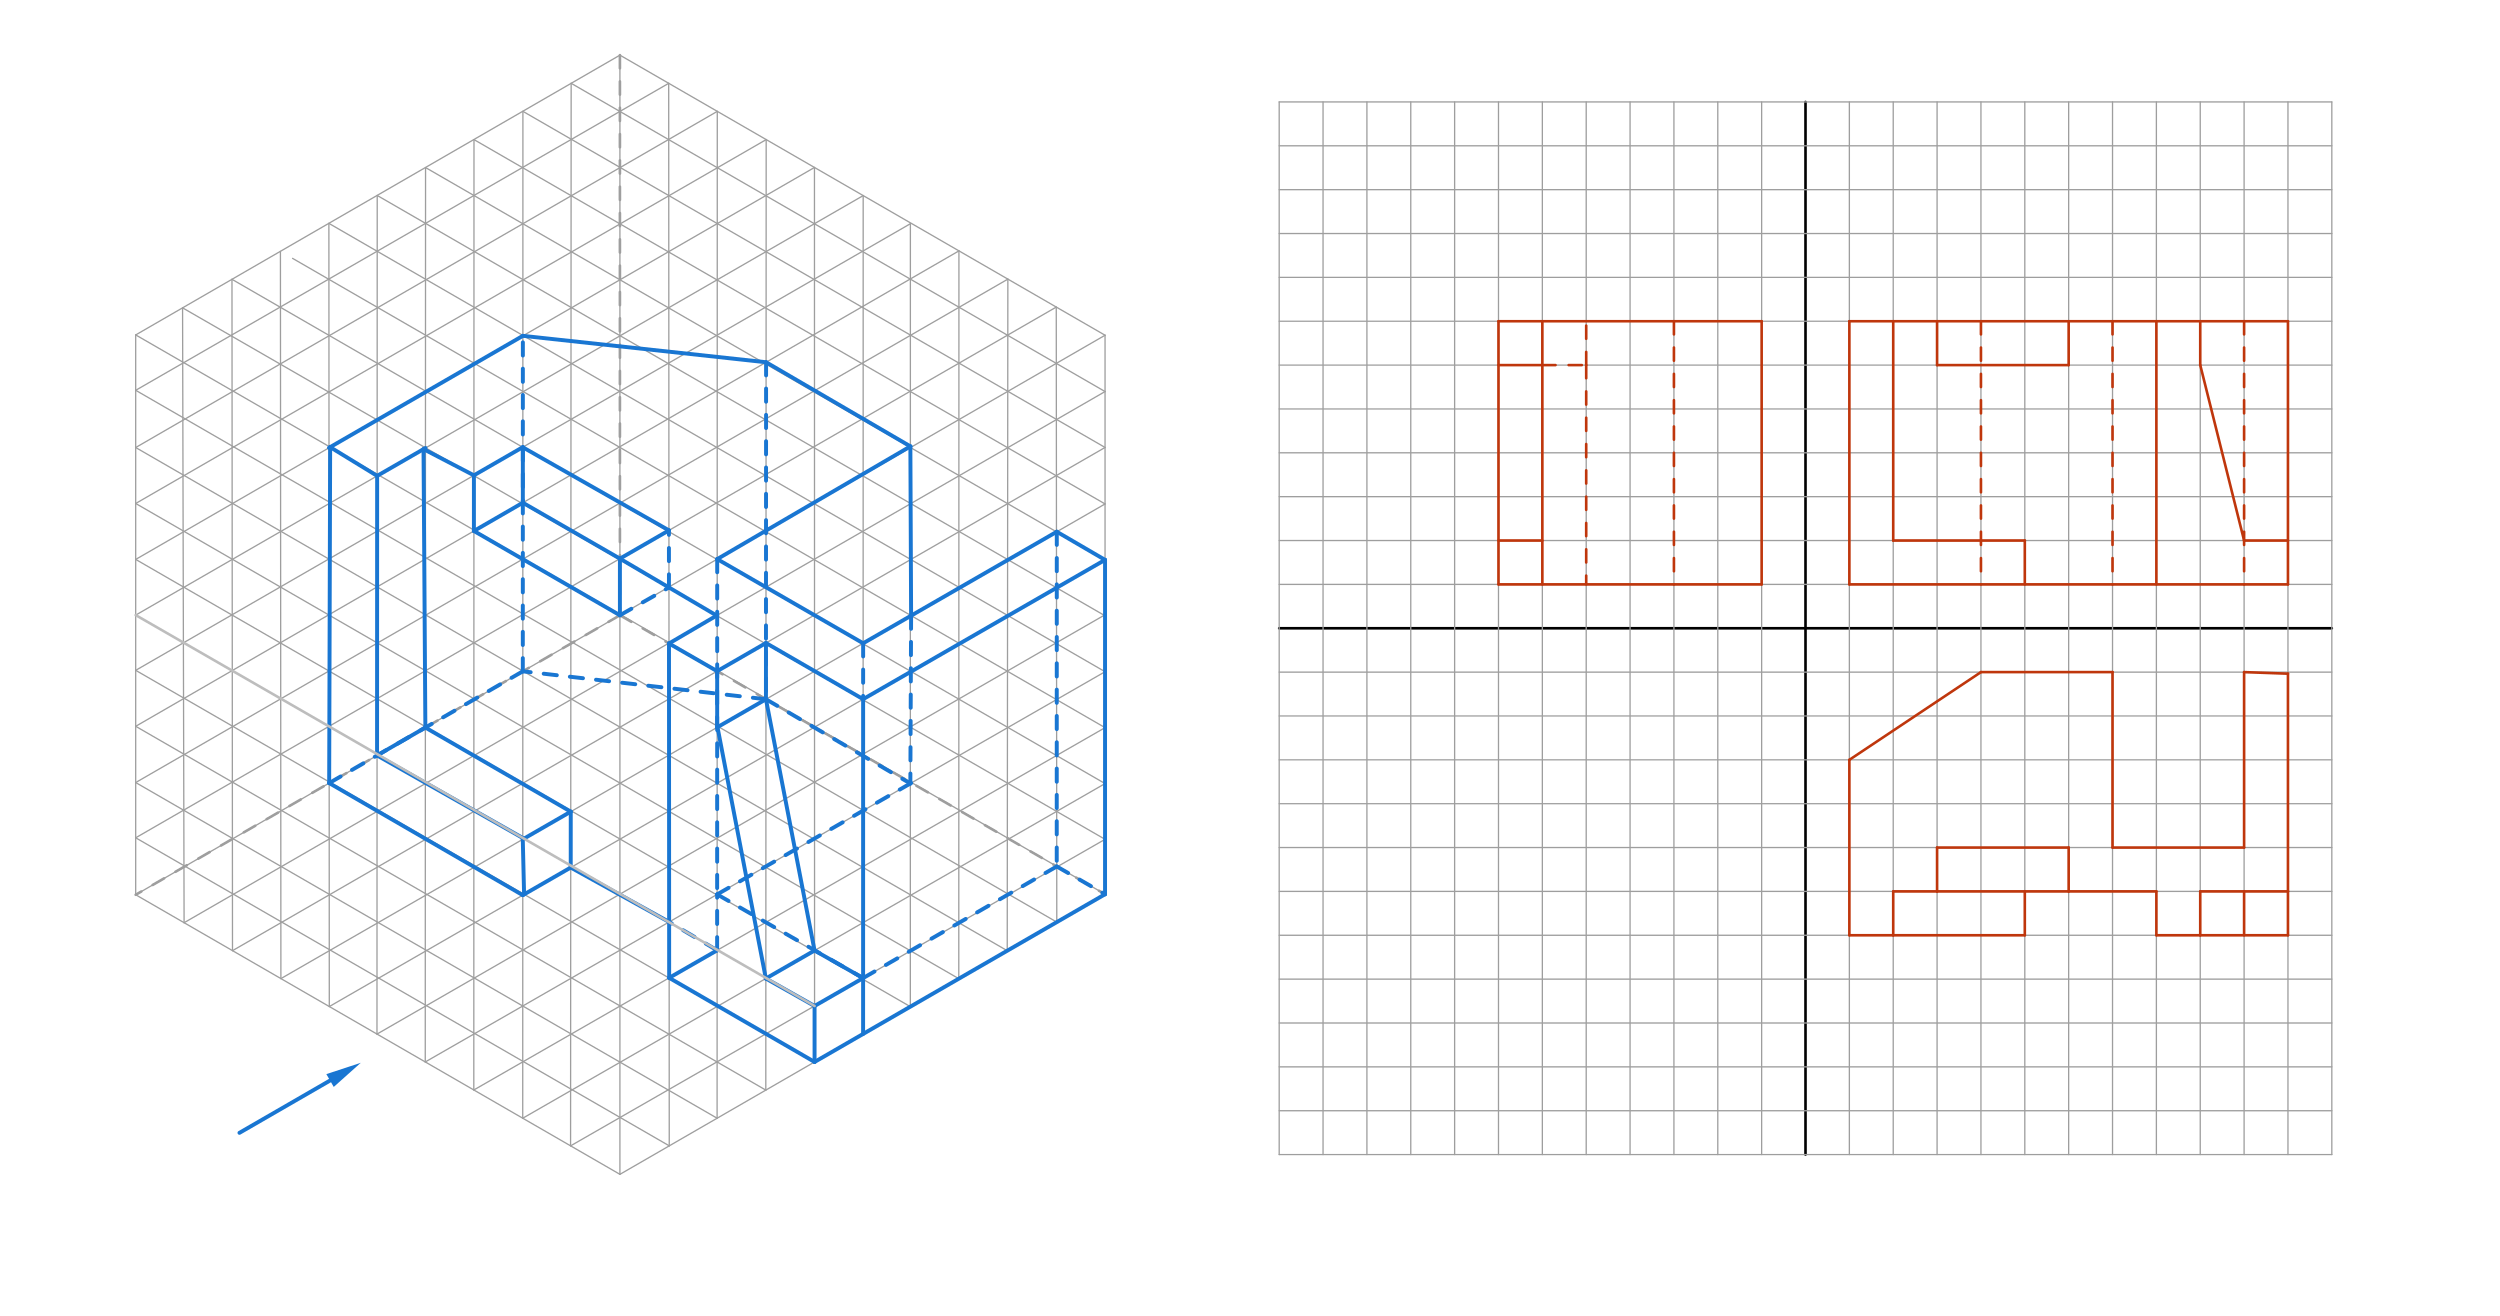 <svg xmlns="http://www.w3.org/2000/svg" class="svg--816" height="100%" preserveAspectRatio="xMidYMid meet" viewBox="0 0 1900 1000" width="100%"><defs><marker id="marker-arrow" markerHeight="16" markerUnits="userSpaceOnUse" markerWidth="24" orient="auto-start-reverse" refX="24" refY="4" viewBox="0 0 24 8"><path d="M 0 0 L 24 4 L 0 8 z" stroke="inherit"></path></marker></defs><g class="aux-layer--949"></g><g class="main-layer--75a"><g class="element--733"><line stroke="#000000" stroke-dasharray="none" stroke-linecap="round" stroke-width="2" x1="1372.184" x2="1372.183" y1="877.472" y2="77.472"></line></g><g class="element--733"><line stroke="#000000" stroke-dasharray="none" stroke-linecap="round" stroke-width="2" x1="1772.183" x2="972.184" y1="477.472" y2="477.472"></line></g><g class="element--733"><line stroke="#9E9E9E" stroke-dasharray="none" stroke-linecap="round" stroke-width="1" x1="972.184" x2="1772.183" y1="110.806" y2="110.806"></line></g><g class="element--733"><line stroke="#9E9E9E" stroke-dasharray="none" stroke-linecap="round" stroke-width="1" x1="972.184" x2="1772.183" y1="144.139" y2="144.139"></line></g><g class="element--733"><line stroke="#9E9E9E" stroke-dasharray="none" stroke-linecap="round" stroke-width="1" x1="972.184" x2="1772.183" y1="177.472" y2="177.472"></line></g><g class="element--733"><line stroke="#9E9E9E" stroke-dasharray="none" stroke-linecap="round" stroke-width="1" x1="972.184" x2="1772.183" y1="210.806" y2="210.806"></line></g><g class="element--733"><line stroke="#9E9E9E" stroke-dasharray="none" stroke-linecap="round" stroke-width="1" x1="972.184" x2="1772.183" y1="244.139" y2="244.139"></line></g><g class="element--733"><line stroke="#9E9E9E" stroke-dasharray="none" stroke-linecap="round" stroke-width="1" x1="972.184" x2="1772.183" y1="277.472" y2="277.472"></line></g><g class="element--733"><line stroke="#9E9E9E" stroke-dasharray="none" stroke-linecap="round" stroke-width="1" x1="972.184" x2="1772.183" y1="310.806" y2="310.806"></line></g><g class="element--733"><line stroke="#9E9E9E" stroke-dasharray="none" stroke-linecap="round" stroke-width="1" x1="972.184" x2="1772.183" y1="344.139" y2="344.139"></line></g><g class="element--733"><line stroke="#9E9E9E" stroke-dasharray="none" stroke-linecap="round" stroke-width="1" x1="972.184" x2="1772.183" y1="377.472" y2="377.472"></line></g><g class="element--733"><line stroke="#9E9E9E" stroke-dasharray="none" stroke-linecap="round" stroke-width="1" x1="972.184" x2="1772.183" y1="410.806" y2="410.806"></line></g><g class="element--733"><line stroke="#9E9E9E" stroke-dasharray="none" stroke-linecap="round" stroke-width="1" x1="972.184" x2="1772.183" y1="444.139" y2="444.139"></line></g><g class="element--733"><line stroke="#9E9E9E" stroke-dasharray="none" stroke-linecap="round" stroke-width="1" x1="972.184" x2="1772.183" y1="510.806" y2="510.806"></line></g><g class="element--733"><line stroke="#9E9E9E" stroke-dasharray="none" stroke-linecap="round" stroke-width="1" x1="972.184" x2="1772.183" y1="544.139" y2="544.139"></line></g><g class="element--733"><line stroke="#9E9E9E" stroke-dasharray="none" stroke-linecap="round" stroke-width="1" x1="972.184" x2="1772.183" y1="577.472" y2="577.472"></line></g><g class="element--733"><line stroke="#9E9E9E" stroke-dasharray="none" stroke-linecap="round" stroke-width="1" x1="972.184" x2="1772.183" y1="610.806" y2="610.806"></line></g><g class="element--733"><line stroke="#9E9E9E" stroke-dasharray="none" stroke-linecap="round" stroke-width="1" x1="972.184" x2="1772.183" y1="644.139" y2="644.139"></line></g><g class="element--733"><line stroke="#9E9E9E" stroke-dasharray="none" stroke-linecap="round" stroke-width="1" x1="972.184" x2="1772.183" y1="677.472" y2="677.472"></line></g><g class="element--733"><line stroke="#9E9E9E" stroke-dasharray="none" stroke-linecap="round" stroke-width="1" x1="972.184" x2="1772.183" y1="710.806" y2="710.806"></line></g><g class="element--733"><line stroke="#9E9E9E" stroke-dasharray="none" stroke-linecap="round" stroke-width="1" x1="972.184" x2="1772.183" y1="744.139" y2="744.139"></line></g><g class="element--733"><line stroke="#9E9E9E" stroke-dasharray="none" stroke-linecap="round" stroke-width="1" x1="972.184" x2="1772.183" y1="777.472" y2="777.472"></line></g><g class="element--733"><line stroke="#9E9E9E" stroke-dasharray="none" stroke-linecap="round" stroke-width="1" x1="972.184" x2="1772.183" y1="810.806" y2="810.806"></line></g><g class="element--733"><line stroke="#9E9E9E" stroke-dasharray="none" stroke-linecap="round" stroke-width="1" x1="972.184" x2="1772.183" y1="844.139" y2="844.139"></line></g><g class="element--733"><line stroke="#9E9E9E" stroke-dasharray="none" stroke-linecap="round" stroke-width="1" x1="1005.518" x2="1005.518" y1="77.472" y2="877.472"></line></g><g class="element--733"><line stroke="#9E9E9E" stroke-dasharray="none" stroke-linecap="round" stroke-width="1" x1="1038.851" x2="1038.851" y1="77.472" y2="877.472"></line></g><g class="element--733"><line stroke="#9E9E9E" stroke-dasharray="none" stroke-linecap="round" stroke-width="1" x1="1072.184" x2="1072.184" y1="77.472" y2="877.472"></line></g><g class="element--733"><line stroke="#9E9E9E" stroke-dasharray="none" stroke-linecap="round" stroke-width="1" x1="1105.518" x2="1105.518" y1="77.472" y2="877.472"></line></g><g class="element--733"><line stroke="#9E9E9E" stroke-dasharray="none" stroke-linecap="round" stroke-width="1" x1="1138.851" x2="1138.851" y1="77.472" y2="877.472"></line></g><g class="element--733"><line stroke="#9E9E9E" stroke-dasharray="none" stroke-linecap="round" stroke-width="1" x1="1172.184" x2="1172.184" y1="77.472" y2="877.472"></line></g><g class="element--733"><line stroke="#9E9E9E" stroke-dasharray="none" stroke-linecap="round" stroke-width="1" x1="1205.518" x2="1205.518" y1="77.472" y2="877.472"></line></g><g class="element--733"><line stroke="#9E9E9E" stroke-dasharray="none" stroke-linecap="round" stroke-width="1" x1="1238.851" x2="1238.851" y1="77.472" y2="877.472"></line></g><g class="element--733"><line stroke="#9E9E9E" stroke-dasharray="none" stroke-linecap="round" stroke-width="1" x1="1272.184" x2="1272.184" y1="77.472" y2="877.472"></line></g><g class="element--733"><line stroke="#9E9E9E" stroke-dasharray="none" stroke-linecap="round" stroke-width="1" x1="1305.517" x2="1305.517" y1="77.472" y2="877.472"></line></g><g class="element--733"><line stroke="#9E9E9E" stroke-dasharray="none" stroke-linecap="round" stroke-width="1" x1="1338.85" x2="1338.85" y1="77.472" y2="877.472"></line></g><g class="element--733"><line stroke="#9E9E9E" stroke-dasharray="none" stroke-linecap="round" stroke-width="1" x1="1405.517" x2="1405.517" y1="77.472" y2="877.472"></line></g><g class="element--733"><line stroke="#9E9E9E" stroke-dasharray="none" stroke-linecap="round" stroke-width="1" x1="1438.85" x2="1438.85" y1="77.472" y2="877.472"></line></g><g class="element--733"><line stroke="#9E9E9E" stroke-dasharray="none" stroke-linecap="round" stroke-width="1" x1="1472.183" x2="1472.183" y1="77.472" y2="877.472"></line></g><g class="element--733"><line stroke="#9E9E9E" stroke-dasharray="none" stroke-linecap="round" stroke-width="1" x1="1505.517" x2="1505.517" y1="77.472" y2="877.472"></line></g><g class="element--733"><line stroke="#9E9E9E" stroke-dasharray="none" stroke-linecap="round" stroke-width="1" x1="1538.85" x2="1538.85" y1="77.472" y2="877.472"></line></g><g class="element--733"><line stroke="#9E9E9E" stroke-dasharray="none" stroke-linecap="round" stroke-width="1" x1="1572.183" x2="1572.183" y1="77.472" y2="877.472"></line></g><g class="element--733"><line stroke="#9E9E9E" stroke-dasharray="none" stroke-linecap="round" stroke-width="1" x1="1605.517" x2="1605.517" y1="77.472" y2="877.472"></line></g><g class="element--733"><line stroke="#9E9E9E" stroke-dasharray="none" stroke-linecap="round" stroke-width="1" x1="1638.85" x2="1638.85" y1="77.472" y2="877.472"></line></g><g class="element--733"><line stroke="#9E9E9E" stroke-dasharray="none" stroke-linecap="round" stroke-width="1" x1="1672.183" x2="1672.183" y1="77.472" y2="877.472"></line></g><g class="element--733"><line stroke="#9E9E9E" stroke-dasharray="none" stroke-linecap="round" stroke-width="1" x1="1705.517" x2="1705.517" y1="77.472" y2="877.472"></line></g><g class="element--733"><line stroke="#9E9E9E" stroke-dasharray="none" stroke-linecap="round" stroke-width="1" x1="1738.85" x2="1738.85" y1="77.472" y2="877.472"></line></g><g class="element--733"><line stroke="#9E9E9E" stroke-dasharray="none" stroke-linecap="round" stroke-width="1" x1="1772.183" x2="1772.183" y1="77.472" y2="877.472"></line></g><g class="element--733"><line stroke="#9E9E9E" stroke-dasharray="none" stroke-linecap="round" stroke-width="1" x1="1772.183" x2="972.184" y1="877.472" y2="877.472"></line></g><g class="element--733"><line stroke="#9E9E9E" stroke-dasharray="none" stroke-linecap="round" stroke-width="1" x1="972.184" x2="1772.183" y1="77.472" y2="77.472"></line></g><g class="element--733"><line stroke="#9E9E9E" stroke-dasharray="none" stroke-linecap="round" stroke-width="1" x1="972.184" x2="972.184" y1="77.472" y2="877.472"></line></g><g class="element--733"><line stroke="#9E9E9E" stroke-dasharray="none" stroke-linecap="round" stroke-width="1" x1="434.062" x2="839.833" y1="63.312" y2="297.583"></line></g><g class="element--733"><line stroke="#9E9E9E" stroke-dasharray="none" stroke-linecap="round" stroke-width="1" x1="471.133" x2="839.833" y1="41.908" y2="254.777"></line></g><g class="element--733"><line stroke="#9E9E9E" stroke-dasharray="none" stroke-linecap="round" stroke-width="1" x1="397.412" x2="839.833" y1="84.634" y2="340.066"></line></g><g class="element--733"><line stroke="#9E9E9E" stroke-dasharray="none" stroke-linecap="round" stroke-width="1" x1="360.228" x2="839.833" y1="106.101" y2="383.001"></line></g><g class="element--733"><line stroke="#9E9E9E" stroke-dasharray="none" stroke-linecap="round" stroke-width="1" x1="323.418" x2="839.833" y1="127.354" y2="425.506"></line></g><g class="element--733"><line stroke="#9E9E9E" stroke-dasharray="none" stroke-linecap="round" stroke-width="1" x1="286.689" x2="839.833" y1="148.559" y2="468.01"></line></g><g class="element--733"><line stroke="#9E9E9E" stroke-dasharray="none" stroke-linecap="round" stroke-width="1" x1="249.95" x2="839.833" y1="169.771" y2="510.513"></line></g><g class="element--733"><line stroke="#9E9E9E" stroke-dasharray="none" stroke-linecap="round" stroke-width="1" x1="176.303" x2="839.833" y1="212.291" y2="595.52"></line></g><g class="element--733"><line stroke="#9E9E9E" stroke-dasharray="none" stroke-linecap="round" stroke-width="1" x1="138.753" x2="839.833" y1="233.97" y2="637.881"></line></g><g class="element--733"><line stroke="#9E9E9E" stroke-dasharray="none" stroke-linecap="round" stroke-width="1" x1="103.122" x2="839.833" y1="254.542" y2="679.624"></line></g><g class="element--733"><line stroke="#9E9E9E" stroke-dasharray="none" stroke-linecap="round" stroke-width="1" x1="103.122" x2="803.157" y1="296.633" y2="700.799"></line></g><g class="element--733"><line stroke="#9E9E9E" stroke-dasharray="none" stroke-linecap="round" stroke-width="1" x1="103.122" x2="765.498" y1="340.118" y2="722.541"></line></g><g class="element--733"><line stroke="#9E9E9E" stroke-dasharray="none" stroke-linecap="round" stroke-width="1" x1="103.122" x2="728.675" y1="382.638" y2="743.801"></line></g><g class="element--733"><line stroke="#9E9E9E" stroke-dasharray="none" stroke-linecap="round" stroke-width="1" x1="103.122" x2="691.852" y1="425.157" y2="765.061"></line></g><g class="element--733"><line stroke="#9E9E9E" stroke-dasharray="none" stroke-linecap="round" stroke-width="1" x1="103.122" x2="619.072" y1="509.455" y2="807.08"></line></g><g class="element--733"><line stroke="#9E9E9E" stroke-dasharray="none" stroke-linecap="round" stroke-width="1" x1="103.122" x2="582.009" y1="551.993" y2="828.479"></line></g><g class="element--733"><line stroke="#9E9E9E" stroke-dasharray="none" stroke-linecap="round" stroke-width="1" x1="103.122" x2="544.995" y1="594.733" y2="849.849"></line></g><g class="element--733"><line stroke="#9E9E9E" stroke-dasharray="none" stroke-linecap="round" stroke-width="1" x1="103.122" x2="508.631" y1="636.723" y2="870.844"></line></g><g class="element--733"><line stroke="#9E9E9E" stroke-dasharray="none" stroke-linecap="round" stroke-width="1" x1="103.122" x2="471.133" y1="680.021" y2="892.493"></line></g><g class="element--733"><line stroke="#9E9E9E" stroke-dasharray="none" stroke-linecap="round" stroke-width="1" x1="471.133" x2="839.833" y1="892.493" y2="679.624"></line></g><g class="element--733"><line stroke="#9E9E9E" stroke-dasharray="none" stroke-linecap="round" stroke-width="1" x1="433.636" x2="839.833" y1="870.844" y2="637.881"></line></g><g class="element--733"><line stroke="#9E9E9E" stroke-dasharray="none" stroke-linecap="round" stroke-width="1" x1="139.908" x2="839.833" y1="701.26" y2="297.583"></line></g><g class="element--733"><line stroke="#9E9E9E" stroke-dasharray="none" stroke-linecap="round" stroke-width="1" x1="103.122" x2="839.833" y1="680.021" y2="254.777"></line></g><g class="element--733"><line stroke="#9E9E9E" stroke-dasharray="none" stroke-linecap="round" stroke-width="1" x1="103.122" x2="802.762" y1="636.723" y2="233.374"></line></g><g class="element--733"><line stroke="#9E9E9E" stroke-dasharray="none" stroke-linecap="round" stroke-width="1" x1="103.122" x2="765.971" y1="594.733" y2="212.133"></line></g><g class="element--733"><line stroke="#9E9E9E" stroke-dasharray="none" stroke-linecap="round" stroke-width="1" x1="103.122" x2="728.788" y1="551.993" y2="190.665"></line></g><g class="element--733"><line stroke="#9E9E9E" stroke-dasharray="none" stroke-linecap="round" stroke-width="1" x1="103.122" x2="691.894" y1="509.455" y2="170.015"></line></g><g class="element--733"><line stroke="#9E9E9E" stroke-dasharray="none" stroke-linecap="round" stroke-width="1" x1="103.122" x2="656.018" y1="467.476" y2="148.652"></line></g><g class="element--733"><line stroke="#9E9E9E" stroke-dasharray="none" stroke-linecap="round" stroke-width="1" x1="103.122" x2="618.989" y1="425.157" y2="127.273"></line></g><g class="element--733"><line stroke="#9E9E9E" stroke-dasharray="none" stroke-linecap="round" stroke-width="1" x1="103.122" x2="582.294" y1="382.638" y2="106.087"></line></g><g class="element--733"><line stroke="#9E9E9E" stroke-dasharray="none" stroke-linecap="round" stroke-width="1" x1="103.122" x2="545.135" y1="340.118" y2="84.634"></line></g><g class="element--733"><line stroke="#9E9E9E" stroke-dasharray="none" stroke-linecap="round" stroke-width="1" x1="103.122" x2="471.133" y1="254.542" y2="41.908"></line></g><g class="element--733"><line stroke="#9E9E9E" stroke-dasharray="none" stroke-linecap="round" stroke-width="1" x1="471.133" x2="471.133" y1="41.908" y2="892.493"></line></g><g class="element--733"><line stroke="#9E9E9E" stroke-dasharray="none" stroke-linecap="round" stroke-width="1" x1="103.122" x2="103.122" y1="254.542" y2="680.021"></line></g><g class="element--733"><line stroke="#9E9E9E" stroke-dasharray="none" stroke-linecap="round" stroke-width="1" x1="138.753" x2="139.908" y1="233.97" y2="701.26"></line></g><g class="element--733"><line stroke="#9E9E9E" stroke-dasharray="none" stroke-linecap="round" stroke-width="1" x1="176.303" x2="176.693" y1="212.291" y2="722.498"></line></g><g class="element--733"><line stroke="#9E9E9E" stroke-dasharray="none" stroke-linecap="round" stroke-width="1" x1="249.95" x2="250.265" y1="169.771" y2="764.974"></line></g><g class="element--733"><line stroke="#9E9E9E" stroke-dasharray="none" stroke-linecap="round" stroke-width="1" x1="213.127" x2="213.479" y1="191.031" y2="743.736"></line></g><g class="element--733"><line stroke="#9E9E9E" stroke-dasharray="none" stroke-linecap="round" stroke-width="1" x1="286.689" x2="286.503" y1="148.559" y2="785.897"></line></g><g class="element--733"><line stroke="#9E9E9E" stroke-dasharray="none" stroke-linecap="round" stroke-width="1" x1="323.418" x2="323.195" y1="127.354" y2="807.08"></line></g><g class="element--733"><line stroke="#9E9E9E" stroke-dasharray="none" stroke-linecap="round" stroke-width="1" x1="360.228" x2="360.088" y1="106.101" y2="828.381"></line></g><g class="element--733"><line stroke="#9E9E9E" stroke-dasharray="none" stroke-linecap="round" stroke-width="1" x1="397.412" x2="397.271" y1="84.634" y2="849.849"></line></g><g class="element--733"><line stroke="#9E9E9E" stroke-dasharray="none" stroke-linecap="round" stroke-width="1" x1="434.076" x2="433.636" y1="63.32" y2="870.844"></line></g><g class="element--733"><line stroke="#9E9E9E" stroke-dasharray="none" stroke-linecap="round" stroke-width="1" x1="508.205" x2="508.631" y1="63.312" y2="870.844"></line></g><g class="element--733"><line stroke="#9E9E9E" stroke-dasharray="none" stroke-linecap="round" stroke-width="1" x1="545.135" x2="544.995" y1="84.634" y2="849.849"></line></g><g class="element--733"><line stroke="#9E9E9E" stroke-dasharray="none" stroke-linecap="round" stroke-width="1" x1="582.294" x2="582.009" y1="106.087" y2="828.479"></line></g><g class="element--733"><line stroke="#9E9E9E" stroke-dasharray="none" stroke-linecap="round" stroke-width="1" x1="618.989" x2="619.072" y1="127.273" y2="807.08"></line></g><g class="element--733"><line stroke="#9E9E9E" stroke-dasharray="none" stroke-linecap="round" stroke-width="1" x1="656.018" x2="655.958" y1="148.652" y2="785.784"></line></g><g class="element--733"><line stroke="#9E9E9E" stroke-dasharray="none" stroke-linecap="round" stroke-width="1" x1="691.894" x2="691.852" y1="170.015" y2="765.061"></line></g><g class="element--733"><line stroke="#9E9E9E" stroke-dasharray="none" stroke-linecap="round" stroke-width="1" x1="728.788" x2="728.675" y1="190.665" y2="743.801"></line></g><g class="element--733"><line stroke="#9E9E9E" stroke-dasharray="none" stroke-linecap="round" stroke-width="1" x1="802.762" x2="803.157" y1="233.374" y2="700.799"></line></g><g class="element--733"><line stroke="#9E9E9E" stroke-dasharray="none" stroke-linecap="round" stroke-width="1" x1="839.833" x2="839.833" y1="254.777" y2="679.624"></line></g><g class="element--733"><line stroke="#9E9E9E" stroke-dasharray="10" stroke-linecap="round" stroke-width="2" x1="471.133" x2="471.133" y1="41.908" y2="467.598"></line></g><g class="element--733"><line stroke="#9E9E9E" stroke-dasharray="10" stroke-linecap="round" stroke-width="2" x1="471.133" x2="103.122" y1="467.598" y2="680.021"></line></g><g class="element--733"><line stroke="#9E9E9E" stroke-dasharray="none" stroke-linecap="round" stroke-width="1" x1="222.36" x2="839.833" y1="196.364" y2="553.017"></line></g><g class="element--733"><line stroke="#9E9E9E" stroke-dasharray="none" stroke-linecap="round" stroke-width="1" x1="765.971" x2="765.498" y1="212.133" y2="722.541"></line></g><g class="element--733"><line stroke="#9E9E9E" stroke-dasharray="none" stroke-linecap="round" stroke-width="1" x1="103.122" x2="508.205" y1="296.633" y2="63.312"></line></g><g class="element--733"><line stroke="#9E9E9E" stroke-dasharray="none" stroke-linecap="round" stroke-width="1" x1="176.693" x2="839.833" y1="722.498" y2="340.066"></line></g><g class="element--733"><line stroke="#9E9E9E" stroke-dasharray="none" stroke-linecap="round" stroke-width="1" x1="213.479" x2="839.833" y1="743.736" y2="383.001"></line></g><g class="element--733"><line stroke="#9E9E9E" stroke-dasharray="none" stroke-linecap="round" stroke-width="1" x1="250.265" x2="839.833" y1="764.974" y2="425.506"></line></g><g class="element--733"><line stroke="#9E9E9E" stroke-dasharray="none" stroke-linecap="round" stroke-width="1" x1="286.503" x2="839.833" y1="785.897" y2="467.201"></line></g><g class="element--733"><line stroke="#9E9E9E" stroke-dasharray="none" stroke-linecap="round" stroke-width="1" x1="323.195" x2="839.833" y1="807.08" y2="510.513"></line></g><g class="element--733"><line stroke="#9E9E9E" stroke-dasharray="none" stroke-linecap="round" stroke-width="1" x1="360.088" x2="839.833" y1="828.381" y2="553.017"></line></g><g class="element--733"><line stroke="#9E9E9E" stroke-dasharray="none" stroke-linecap="round" stroke-width="1" x1="397.271" x2="839.833" y1="849.849" y2="595.52"></line></g><g class="element--733"><line stroke="#9E9E9E" stroke-dasharray="10" stroke-linecap="round" stroke-width="2" x1="471.133" x2="839.833" y1="467.598" y2="679.624"></line></g><g class="element--733"><line stroke="#1976D2" stroke-dasharray="none" stroke-linecap="round" stroke-width="3" x1="182" x2="250.83" y1="860.944" y2="821.205"></line><path d="M274.213,807.705 l27,5.625 l0,-11.25 z" fill="#1976D2" stroke="#1976D2" stroke-width="0" transform="rotate(150, 274.213, 807.705)"></path></g><g class="element--733"><line stroke="#1976D2" stroke-dasharray="none" stroke-linecap="round" stroke-width="3" x1="839.833" x2="619.072" y1="679.624" y2="807.08"></line></g><g class="element--733"><line stroke="#1976D2" stroke-dasharray="none" stroke-linecap="round" stroke-width="3" x1="839.833" x2="839.833" y1="679.624" y2="425.506"></line></g><g class="element--733"><line stroke="#1976D2" stroke-dasharray="none" stroke-linecap="round" stroke-width="3" x1="397.38" x2="582.227" y1="255.239" y2="275.305"></line></g><g class="element--733"><line stroke="#1976D2" stroke-dasharray="none" stroke-linecap="round" stroke-width="3" x1="397.38" x2="250.04" y1="255.239" y2="340.32"></line></g><g class="element--733"><line stroke="#1976D2" stroke-dasharray="none" stroke-linecap="round" stroke-width="3" x1="250.912" x2="250.175" y1="339.817" y2="595.14"></line></g><g class="element--733"><line stroke="#1976D2" stroke-dasharray="none" stroke-linecap="round" stroke-width="3" x1="250.175" x2="397.303" y1="595.14" y2="680.311"></line></g><g class="element--733"><line stroke="#1976D2" stroke-dasharray="none" stroke-linecap="round" stroke-width="3" x1="397.303" x2="433.751" y1="680.311" y2="659.324"></line></g><g class="element--733"><line stroke="#1976D2" stroke-dasharray="none" stroke-linecap="round" stroke-width="3" x1="545.019" x2="508.563" y1="722.234" y2="743.159"></line></g><g class="element--733"><line stroke="#1976D2" stroke-dasharray="none" stroke-linecap="round" stroke-width="3" x1="508.563" x2="619.072" y1="743.159" y2="807.08"></line></g><g class="element--733"><line stroke="#1976D2" stroke-dasharray="none" stroke-linecap="round" stroke-width="3" x1="433.774" x2="433.751" y1="616.862" y2="659.324"></line></g><g class="element--733"><line stroke="#1976D2" stroke-dasharray="none" stroke-linecap="round" stroke-width="3" x1="397.31" x2="398.308" y1="637.863" y2="679.733"></line></g><g class="element--733"><line stroke="#1976D2" stroke-dasharray="none" stroke-linecap="round" stroke-width="3" x1="397.31" x2="433.774" y1="637.863" y2="616.862"></line></g><g class="element--733"><line stroke="#1976D2" stroke-dasharray="none" stroke-linecap="round" stroke-width="3" x1="398.179" x2="286.565" y1="637.362" y2="574.135"></line></g><g class="element--733"><line stroke="#1976D2" stroke-dasharray="none" stroke-linecap="round" stroke-width="3" x1="286.565" x2="286.627" y1="574.135" y2="361.659"></line></g><g class="element--733"><line stroke="#1976D2" stroke-dasharray="none" stroke-linecap="round" stroke-width="3" x1="250.912" x2="286.627" y1="339.817" y2="361.659"></line></g><g class="element--733"><line stroke="#1976D2" stroke-dasharray="none" stroke-linecap="round" stroke-width="3" x1="286.627" x2="323.348" y1="361.659" y2="340.484"></line></g><g class="element--733"><line stroke="#1976D2" stroke-dasharray="none" stroke-linecap="round" stroke-width="3" x1="321.875" x2="360.179" y1="341.333" y2="361.256"></line></g><g class="element--733"><line stroke="#1976D2" stroke-dasharray="none" stroke-linecap="round" stroke-width="3" x1="360.179" x2="397.365" y1="361.256" y2="339.817"></line></g><g class="element--733"><line stroke="#1976D2" stroke-dasharray="none" stroke-linecap="round" stroke-width="3" x1="360.171" x2="360.179" y1="403.545" y2="361.256"></line></g><g class="element--733"><line stroke="#1976D2" stroke-dasharray="none" stroke-linecap="round" stroke-width="3" x1="397.365" x2="397.357" y1="339.817" y2="382.959"></line></g><g class="element--733"><line stroke="#1976D2" stroke-dasharray="none" stroke-linecap="round" stroke-width="3" x1="360.171" x2="397.357" y1="403.545" y2="382.069"></line></g><g class="element--733"><line stroke="#1976D2" stroke-dasharray="none" stroke-linecap="round" stroke-width="3" x1="508.563" x2="508.429" y1="743.159" y2="489.046"></line></g><g class="element--733"><line stroke="#1976D2" stroke-dasharray="none" stroke-linecap="round" stroke-width="3" x1="508.429" x2="545.065" y1="489.046" y2="467.588"></line></g><g class="element--733"><line stroke="#1976D2" stroke-dasharray="none" stroke-linecap="round" stroke-width="3" x1="508.429" x2="545.017" y1="489.046" y2="510.086"></line></g><g class="element--733"><line stroke="#1976D2" stroke-dasharray="none" stroke-linecap="round" stroke-width="3" x1="545.017" x2="582.143" y1="510.086" y2="488.675"></line></g><g class="element--733"><line stroke="#1976D2" stroke-dasharray="none" stroke-linecap="round" stroke-width="3" x1="582.143" x2="582.123" y1="488.675" y2="531.424"></line></g><g class="element--733"><line stroke="#1976D2" stroke-dasharray="none" stroke-linecap="round" stroke-width="3" x1="545.057" x2="545.05" y1="510.063" y2="552.775"></line></g><g class="element--733"><line stroke="#1976D2" stroke-dasharray="none" stroke-linecap="round" stroke-width="3" x1="545.05" x2="582.123" y1="552.775" y2="531.424"></line></g><g class="element--733"><line stroke="#1976D2" stroke-dasharray="none" stroke-linecap="round" stroke-width="3" x1="619.072" x2="619.067" y1="807.08" y2="764.495"></line></g><g class="element--733"><line stroke="#1976D2" stroke-dasharray="none" stroke-linecap="round" stroke-width="3" x1="619.067" x2="582.043" y1="764.544" y2="743.666"></line></g><g class="element--733"><line stroke="#1976D2" stroke-dasharray="none" stroke-linecap="round" stroke-width="3" x1="545.294" x2="582.043" y1="552.635" y2="743.666"></line></g><g class="element--733"><line stroke="#1976D2" stroke-dasharray="none" stroke-linecap="round" stroke-width="3" x1="619.067" x2="655.962" y1="764.544" y2="743.335"></line></g><g class="element--733"><line stroke="#1976D2" stroke-dasharray="none" stroke-linecap="round" stroke-width="3" x1="655.962" x2="655.958" y1="743.335" y2="785.784"></line></g><g class="element--733"><line stroke="#1976D2" stroke-dasharray="none" stroke-linecap="round" stroke-width="3" x1="582.043" x2="619.062" y1="743.666" y2="722.392"></line></g><g class="element--733"><line stroke="#1976D2" stroke-dasharray="none" stroke-linecap="round" stroke-width="3" x1="619.062" x2="655.962" y1="722.392" y2="743.335"></line></g><g class="element--733"><line stroke="#1976D2" stroke-dasharray="none" stroke-linecap="round" stroke-width="3" x1="582.123" x2="619.062" y1="531.424" y2="722.392"></line></g><g class="element--733"><line stroke="#1976D2" stroke-dasharray="none" stroke-linecap="round" stroke-width="3" x1="582.143" x2="655.982" y1="488.675" y2="531.366"></line></g><g class="element--733"><line stroke="#1976D2" stroke-dasharray="none" stroke-linecap="round" stroke-width="3" x1="655.982" x2="655.962" y1="531.366" y2="743.335"></line></g><g class="element--733"><line stroke="#1976D2" stroke-dasharray="none" stroke-linecap="round" stroke-width="3" x1="545.073" x2="655.986" y1="424.919" y2="488.884"></line></g><g class="element--733"><line stroke="#1976D2" stroke-dasharray="none" stroke-linecap="round" stroke-width="3" x1="655.986" x2="803.159" y1="488.884" y2="404.123"></line></g><g class="element--733"><line stroke="#1976D2" stroke-dasharray="none" stroke-linecap="round" stroke-width="3" x1="545.073" x2="691.882" y1="424.919" y2="339.241"></line></g><g class="element--733"><line stroke="#1976D2" stroke-dasharray="none" stroke-linecap="round" stroke-width="3" x1="397.365" x2="508.384" y1="339.967" y2="403.086"></line></g><g class="element--733"><line stroke="#1976D2" stroke-dasharray="none" stroke-linecap="round" stroke-width="3" x1="508.384" x2="471.133" y1="403.086" y2="424.561"></line></g><g class="element--733"><line stroke="#1976D2" stroke-dasharray="none" stroke-linecap="round" stroke-width="3" x1="471.133" x2="471.133" y1="424.561" y2="467.598"></line></g><g class="element--733"><line stroke="#1976D2" stroke-dasharray="none" stroke-linecap="round" stroke-width="3" x1="360.171" x2="471.133" y1="403.545" y2="467.598"></line></g><g class="element--733"><line stroke="#1976D2" stroke-dasharray="none" stroke-linecap="round" stroke-width="3" x1="286.565" x2="323.278" y1="574.135" y2="552.943"></line></g><g class="element--733"><line stroke="#1976D2" stroke-dasharray="none" stroke-linecap="round" stroke-width="3" x1="321.875" x2="323.278" y1="341.333" y2="552.943"></line></g><g class="element--733"><line stroke="#1976D2" stroke-dasharray="none" stroke-linecap="round" stroke-width="3" x1="323.278" x2="433.774" y1="552.943" y2="616.862"></line></g><g class="element--733"><line stroke="#1976D2" stroke-dasharray="none" stroke-linecap="round" stroke-width="3" x1="471.133" x2="544.661" y1="424.561" y2="467.825"></line></g><g class="element--733"><line stroke="#1976D2" stroke-dasharray="none" stroke-linecap="round" stroke-width="3" x1="655.982" x2="839.833" y1="531.366" y2="425.506"></line></g><g class="element--733"><line stroke="#1976D2" stroke-dasharray="10" stroke-linecap="round" stroke-width="3" x1="545.073" x2="545.026" y1="424.919" y2="679.742"></line></g><g class="element--733"><line stroke="#1976D2" stroke-dasharray="10" stroke-linecap="round" stroke-width="3" x1="545.026" x2="655.962" y1="679.742" y2="743.335"></line></g><g class="element--733"><line stroke="#1976D2" stroke-dasharray="10" stroke-linecap="round" stroke-width="3" x1="655.986" x2="655.982" y1="488.884" y2="531.366"></line></g><g class="element--733"><line stroke="#1976D2" stroke-dasharray="none" stroke-linecap="round" stroke-width="3" x1="691.882" x2="692.446" y1="339.241" y2="467.886"></line></g><g class="element--733"><line stroke="#1976D2" stroke-dasharray="10" stroke-linecap="round" stroke-width="3" x1="545.026" x2="692.665" y1="679.742" y2="594.993"></line></g><g class="element--733"><line stroke="#1976D2" stroke-dasharray="10" stroke-linecap="round" stroke-width="3" x1="692.446" x2="691.864" y1="467.886" y2="595.452"></line></g><g class="element--733"><line stroke="#1976D2" stroke-dasharray="10" stroke-linecap="round" stroke-width="3" x1="803.159" x2="803.121" y1="404.123" y2="658.512"></line></g><g class="element--733"><line stroke="#1976D2" stroke-dasharray="10" stroke-linecap="round" stroke-width="3" x1="655.962" x2="803.121" y1="743.335" y2="658.512"></line></g><g class="element--733"><line stroke="#1976D2" stroke-dasharray="none" stroke-linecap="round" stroke-width="3" x1="582.227" x2="691.882" y1="275.305" y2="339.241"></line></g><g class="element--733"><line stroke="#1976D2" stroke-dasharray="none" stroke-linecap="round" stroke-width="3" x1="397.357" x2="471.133" y1="382.069" y2="424.561"></line></g><g class="element--733"><line stroke="#1976D2" stroke-dasharray="10" stroke-linecap="round" stroke-width="3" x1="471.133" x2="508.407" y1="467.598" y2="446.493"></line></g><g class="element--733"><line stroke="#1976D2" stroke-dasharray="10" stroke-linecap="round" stroke-width="3" x1="508.407" x2="508.384" y1="446.493" y2="403.086"></line></g><g class="element--733"><line stroke="#1976D2" stroke-dasharray="10" stroke-linecap="round" stroke-width="3" x1="545.019" x2="508.541" y1="722.234" y2="700.686"></line></g><g class="element--733"><line stroke="#1976D2" stroke-dasharray="none" stroke-linecap="round" stroke-width="3" x1="508.541" x2="433.751" y1="700.686" y2="659.324"></line></g><g class="element--733"><line stroke="#1976D2" stroke-dasharray="none" stroke-linecap="round" stroke-width="3" x1="803.159" x2="839.833" y1="404.123" y2="425.506"></line></g><g class="element--733"><line stroke="#1976D2" stroke-dasharray="10" stroke-linecap="round" stroke-width="3" x1="250.175" x2="397.334" y1="595.14" y2="510.197"></line></g><g class="element--733"><line stroke="#1976D2" stroke-dasharray="10" stroke-linecap="round" stroke-width="3" x1="397.334" x2="397.38" y1="510.197" y2="255.239"></line></g><g class="element--733"><line stroke="#1976D2" stroke-dasharray="10" stroke-linecap="round" stroke-width="3" x1="582.227" x2="582.123" y1="275.305" y2="531.424"></line></g><g class="element--733"><line stroke="#1976D2" stroke-dasharray="10" stroke-linecap="round" stroke-width="3" x1="582.123" x2="397.334" y1="531.424" y2="510.197"></line></g><g class="element--733"><line stroke="#1976D2" stroke-dasharray="10" stroke-linecap="round" stroke-width="3" x1="582.123" x2="691.864" y1="531.424" y2="595.452"></line></g><g class="element--733"><line stroke="#1976D2" stroke-dasharray="10" stroke-linecap="round" stroke-width="3" x1="803.121" x2="839.833" y1="658.512" y2="679.624"></line></g><g class="element--733"><line stroke="#1976D2" stroke-dasharray="10" stroke-linecap="round" stroke-width="3" x1="545.019" x2="545.026" y1="722.234" y2="679.742"></line></g><g class="element--733"><line stroke="#BDBDBD" stroke-dasharray="none" stroke-linecap="round" stroke-width="2" x1="103.122" x2="619.067" y1="467.476" y2="764.544"></line></g><g class="element--733"><line stroke="#BF360C" stroke-dasharray="none" stroke-linecap="round" stroke-width="2" x1="1405.517" x2="1405.517" y1="444.139" y2="244.139"></line></g><g class="element--733"><line stroke="#BF360C" stroke-dasharray="none" stroke-linecap="round" stroke-width="2" x1="1405.517" x2="1738.85" y1="244.139" y2="244.139"></line></g><g class="element--733"><line stroke="#BF360C" stroke-dasharray="none" stroke-linecap="round" stroke-width="2" x1="1738.85" x2="1738.85" y1="244.139" y2="444.139"></line></g><g class="element--733"><line stroke="#BF360C" stroke-dasharray="none" stroke-linecap="round" stroke-width="2" x1="1405.517" x2="1738.85" y1="444.139" y2="444.139"></line></g><g class="element--733"><line stroke="#BF360C" stroke-dasharray="none" stroke-linecap="round" stroke-width="2" x1="1438.85" x2="1438.85" y1="244.139" y2="410.806"></line></g><g class="element--733"><line stroke="#BF360C" stroke-dasharray="none" stroke-linecap="round" stroke-width="2" x1="1438.85" x2="1538.85" y1="410.806" y2="410.806"></line></g><g class="element--733"><line stroke="#BF360C" stroke-dasharray="none" stroke-linecap="round" stroke-width="2" x1="1538.85" x2="1538.85" y1="410.806" y2="444.139"></line></g><g class="element--733"><line stroke="#BF360C" stroke-dasharray="none" stroke-linecap="round" stroke-width="2" x1="1472.183" x2="1472.183" y1="244.139" y2="277.472"></line></g><g class="element--733"><line stroke="#BF360C" stroke-dasharray="none" stroke-linecap="round" stroke-width="2" x1="1472.183" x2="1572.183" y1="277.472" y2="277.472"></line></g><g class="element--733"><line stroke="#BF360C" stroke-dasharray="none" stroke-linecap="round" stroke-width="2" x1="1572.183" x2="1572.183" y1="277.472" y2="244.139"></line></g><g class="element--733"><line stroke="#BF360C" stroke-dasharray="none" stroke-linecap="round" stroke-width="2" x1="1638.85" x2="1638.85" y1="244.139" y2="444.139"></line></g><g class="element--733"><line stroke="#BF360C" stroke-dasharray="none" stroke-linecap="round" stroke-width="2" x1="1672.183" x2="1672.183" y1="244.139" y2="277.472"></line></g><g class="element--733"><line stroke="#BF360C" stroke-dasharray="none" stroke-linecap="round" stroke-width="2" x1="1672.183" x2="1705.517" y1="277.472" y2="410.806"></line></g><g class="element--733"><line stroke="#BF360C" stroke-dasharray="none" stroke-linecap="round" stroke-width="2" x1="1705.517" x2="1738.85" y1="410.806" y2="410.806"></line></g><g class="element--733"><line stroke="#BF360C" stroke-dasharray="10" stroke-linecap="round" stroke-width="2" x1="1505.517" x2="1505.517" y1="244.139" y2="444.139"></line></g><g class="element--733"><line stroke="#BF360C" stroke-dasharray="10" stroke-linecap="round" stroke-width="2" x1="1605.517" x2="1605.517" y1="244.139" y2="444.139"></line></g><g class="element--733"><line stroke="#BF360C" stroke-dasharray="10" stroke-linecap="round" stroke-width="2" x1="1705.517" x2="1705.517" y1="244.139" y2="444.139"></line></g><g class="element--733"><line stroke="#BF360C" stroke-dasharray="none" stroke-linecap="round" stroke-width="2" x1="1338.85" x2="1338.85" y1="244.139" y2="444.139"></line></g><g class="element--733"><line stroke="#BF360C" stroke-dasharray="none" stroke-linecap="round" stroke-width="2" x1="1338.85" x2="1138.851" y1="444.139" y2="444.139"></line></g><g class="element--733"><line stroke="#BF360C" stroke-dasharray="none" stroke-linecap="round" stroke-width="2" x1="1138.851" x2="1138.851" y1="444.139" y2="244.139"></line></g><g class="element--733"><line stroke="#BF360C" stroke-dasharray="none" stroke-linecap="round" stroke-width="2" x1="1138.851" x2="1338.85" y1="244.139" y2="244.139"></line></g><g class="element--733"><line stroke="#BF360C" stroke-dasharray="none" stroke-linecap="round" stroke-width="2" x1="1172.184" x2="1172.184" y1="244.139" y2="444.139"></line></g><g class="element--733"><line stroke="#BF360C" stroke-dasharray="none" stroke-linecap="round" stroke-width="2" x1="1138.851" x2="1172.184" y1="410.806" y2="410.806"></line></g><g class="element--733"><line stroke="#BF360C" stroke-dasharray="none" stroke-linecap="round" stroke-width="2" x1="1138.851" x2="1172.184" y1="277.472" y2="277.472"></line></g><g class="element--733"><line stroke="#BF360C" stroke-dasharray="10" stroke-linecap="round" stroke-width="2" x1="1172.184" x2="1205.518" y1="277.472" y2="277.472"></line></g><g class="element--733"><line stroke="#BF360C" stroke-dasharray="10" stroke-linecap="round" stroke-width="2" x1="1205.518" x2="1205.518" y1="277.472" y2="244.139"></line></g><g class="element--733"><line stroke="#BF360C" stroke-dasharray="10" stroke-linecap="round" stroke-width="2" x1="1205.518" x2="1205.518" y1="277.472" y2="444.139"></line></g><g class="element--733"><line stroke="#BF360C" stroke-dasharray="10" stroke-linecap="round" stroke-width="2" x1="1272.184" x2="1272.184" y1="244.139" y2="444.139"></line></g><g class="element--733"><line stroke="#BF360C" stroke-dasharray="none" stroke-linecap="round" stroke-width="2" x1="1405.517" x2="1405.517" y1="577.472" y2="710.806"></line></g><g class="element--733"><line stroke="#BF360C" stroke-dasharray="none" stroke-linecap="round" stroke-width="2" x1="1405.517" x2="1438.85" y1="710.806" y2="710.806"></line></g><g class="element--733"><line stroke="#BF360C" stroke-dasharray="none" stroke-linecap="round" stroke-width="2" x1="1438.85" x2="1438.85" y1="710.806" y2="677.472"></line></g><g class="element--733"><line stroke="#BF360C" stroke-dasharray="none" stroke-linecap="round" stroke-width="2" x1="1438.85" x2="1472.183" y1="677.472" y2="677.472"></line></g><g class="element--733"><line stroke="#BF360C" stroke-dasharray="none" stroke-linecap="round" stroke-width="2" x1="1472.183" x2="1472.183" y1="677.472" y2="644.139"></line></g><g class="element--733"><line stroke="#BF360C" stroke-dasharray="none" stroke-linecap="round" stroke-width="2" x1="1472.183" x2="1572.183" y1="644.139" y2="644.139"></line></g><g class="element--733"><line stroke="#BF360C" stroke-dasharray="none" stroke-linecap="round" stroke-width="2" x1="1572.183" x2="1572.183" y1="644.139" y2="677.472"></line></g><g class="element--733"><line stroke="#BF360C" stroke-dasharray="none" stroke-linecap="round" stroke-width="2" x1="1572.183" x2="1638.85" y1="677.472" y2="677.472"></line></g><g class="element--733"><line stroke="#BF360C" stroke-dasharray="none" stroke-linecap="round" stroke-width="2" x1="1638.85" x2="1638.85" y1="677.472" y2="710.806"></line></g><g class="element--733"><line stroke="#BF360C" stroke-dasharray="none" stroke-linecap="round" stroke-width="2" x1="1638.85" x2="1672.183" y1="710.806" y2="710.806"></line></g><g class="element--733"><line stroke="#BF360C" stroke-dasharray="none" stroke-linecap="round" stroke-width="2" x1="1672.183" x2="1672.183" y1="710.806" y2="677.472"></line></g><g class="element--733"><line stroke="#BF360C" stroke-dasharray="none" stroke-linecap="round" stroke-width="2" x1="1672.183" x2="1738.85" y1="677.472" y2="677.472"></line></g><g class="element--733"><line stroke="#BF360C" stroke-dasharray="none" stroke-linecap="round" stroke-width="2" x1="1738.85" x2="1738.85" y1="677.472" y2="512"></line></g><g class="element--733"><line stroke="#BF360C" stroke-dasharray="none" stroke-linecap="round" stroke-width="2" x1="1738.85" x2="1705.517" y1="512" y2="510.806"></line></g><g class="element--733"><line stroke="#BF360C" stroke-dasharray="none" stroke-linecap="round" stroke-width="2" x1="1705.517" x2="1705.517" y1="510.806" y2="644.139"></line></g><g class="element--733"><line stroke="#BF360C" stroke-dasharray="none" stroke-linecap="round" stroke-width="2" x1="1705.517" x2="1605.517" y1="644.139" y2="644.139"></line></g><g class="element--733"><line stroke="#BF360C" stroke-dasharray="none" stroke-linecap="round" stroke-width="2" x1="1605.517" x2="1605.517" y1="644.139" y2="510.806"></line></g><g class="element--733"><line stroke="#BF360C" stroke-dasharray="none" stroke-linecap="round" stroke-width="2" x1="1605.517" x2="1505.517" y1="510.806" y2="510.806"></line></g><g class="element--733"><line stroke="#BF360C" stroke-dasharray="none" stroke-linecap="round" stroke-width="2" x1="1505.517" x2="1405.517" y1="510.806" y2="577.472"></line></g><g class="element--733"><line stroke="#BF360C" stroke-dasharray="none" stroke-linecap="round" stroke-width="2" x1="1472.183" x2="1572.183" y1="677.472" y2="677.472"></line></g><g class="element--733"><line stroke="#BF360C" stroke-dasharray="none" stroke-linecap="round" stroke-width="2" x1="1438.85" x2="1538.85" y1="710.806" y2="710.806"></line></g><g class="element--733"><line stroke="#BF360C" stroke-dasharray="none" stroke-linecap="round" stroke-width="2" x1="1538.85" x2="1538.85" y1="710.806" y2="677.472"></line></g><g class="element--733"><line stroke="#BF360C" stroke-dasharray="none" stroke-linecap="round" stroke-width="2" x1="1672.183" x2="1738.85" y1="710.806" y2="710.806"></line></g><g class="element--733"><line stroke="#BF360C" stroke-dasharray="none" stroke-linecap="round" stroke-width="2" x1="1738.85" x2="1738.85" y1="710.806" y2="677.472"></line></g><g class="element--733"><line stroke="#BF360C" stroke-dasharray="none" stroke-linecap="round" stroke-width="2" x1="1705.517" x2="1705.517" y1="677.472" y2="710.806"></line></g></g><g class="snaps-layer--ac6"></g><g class="temp-layer--52d"></g></svg>